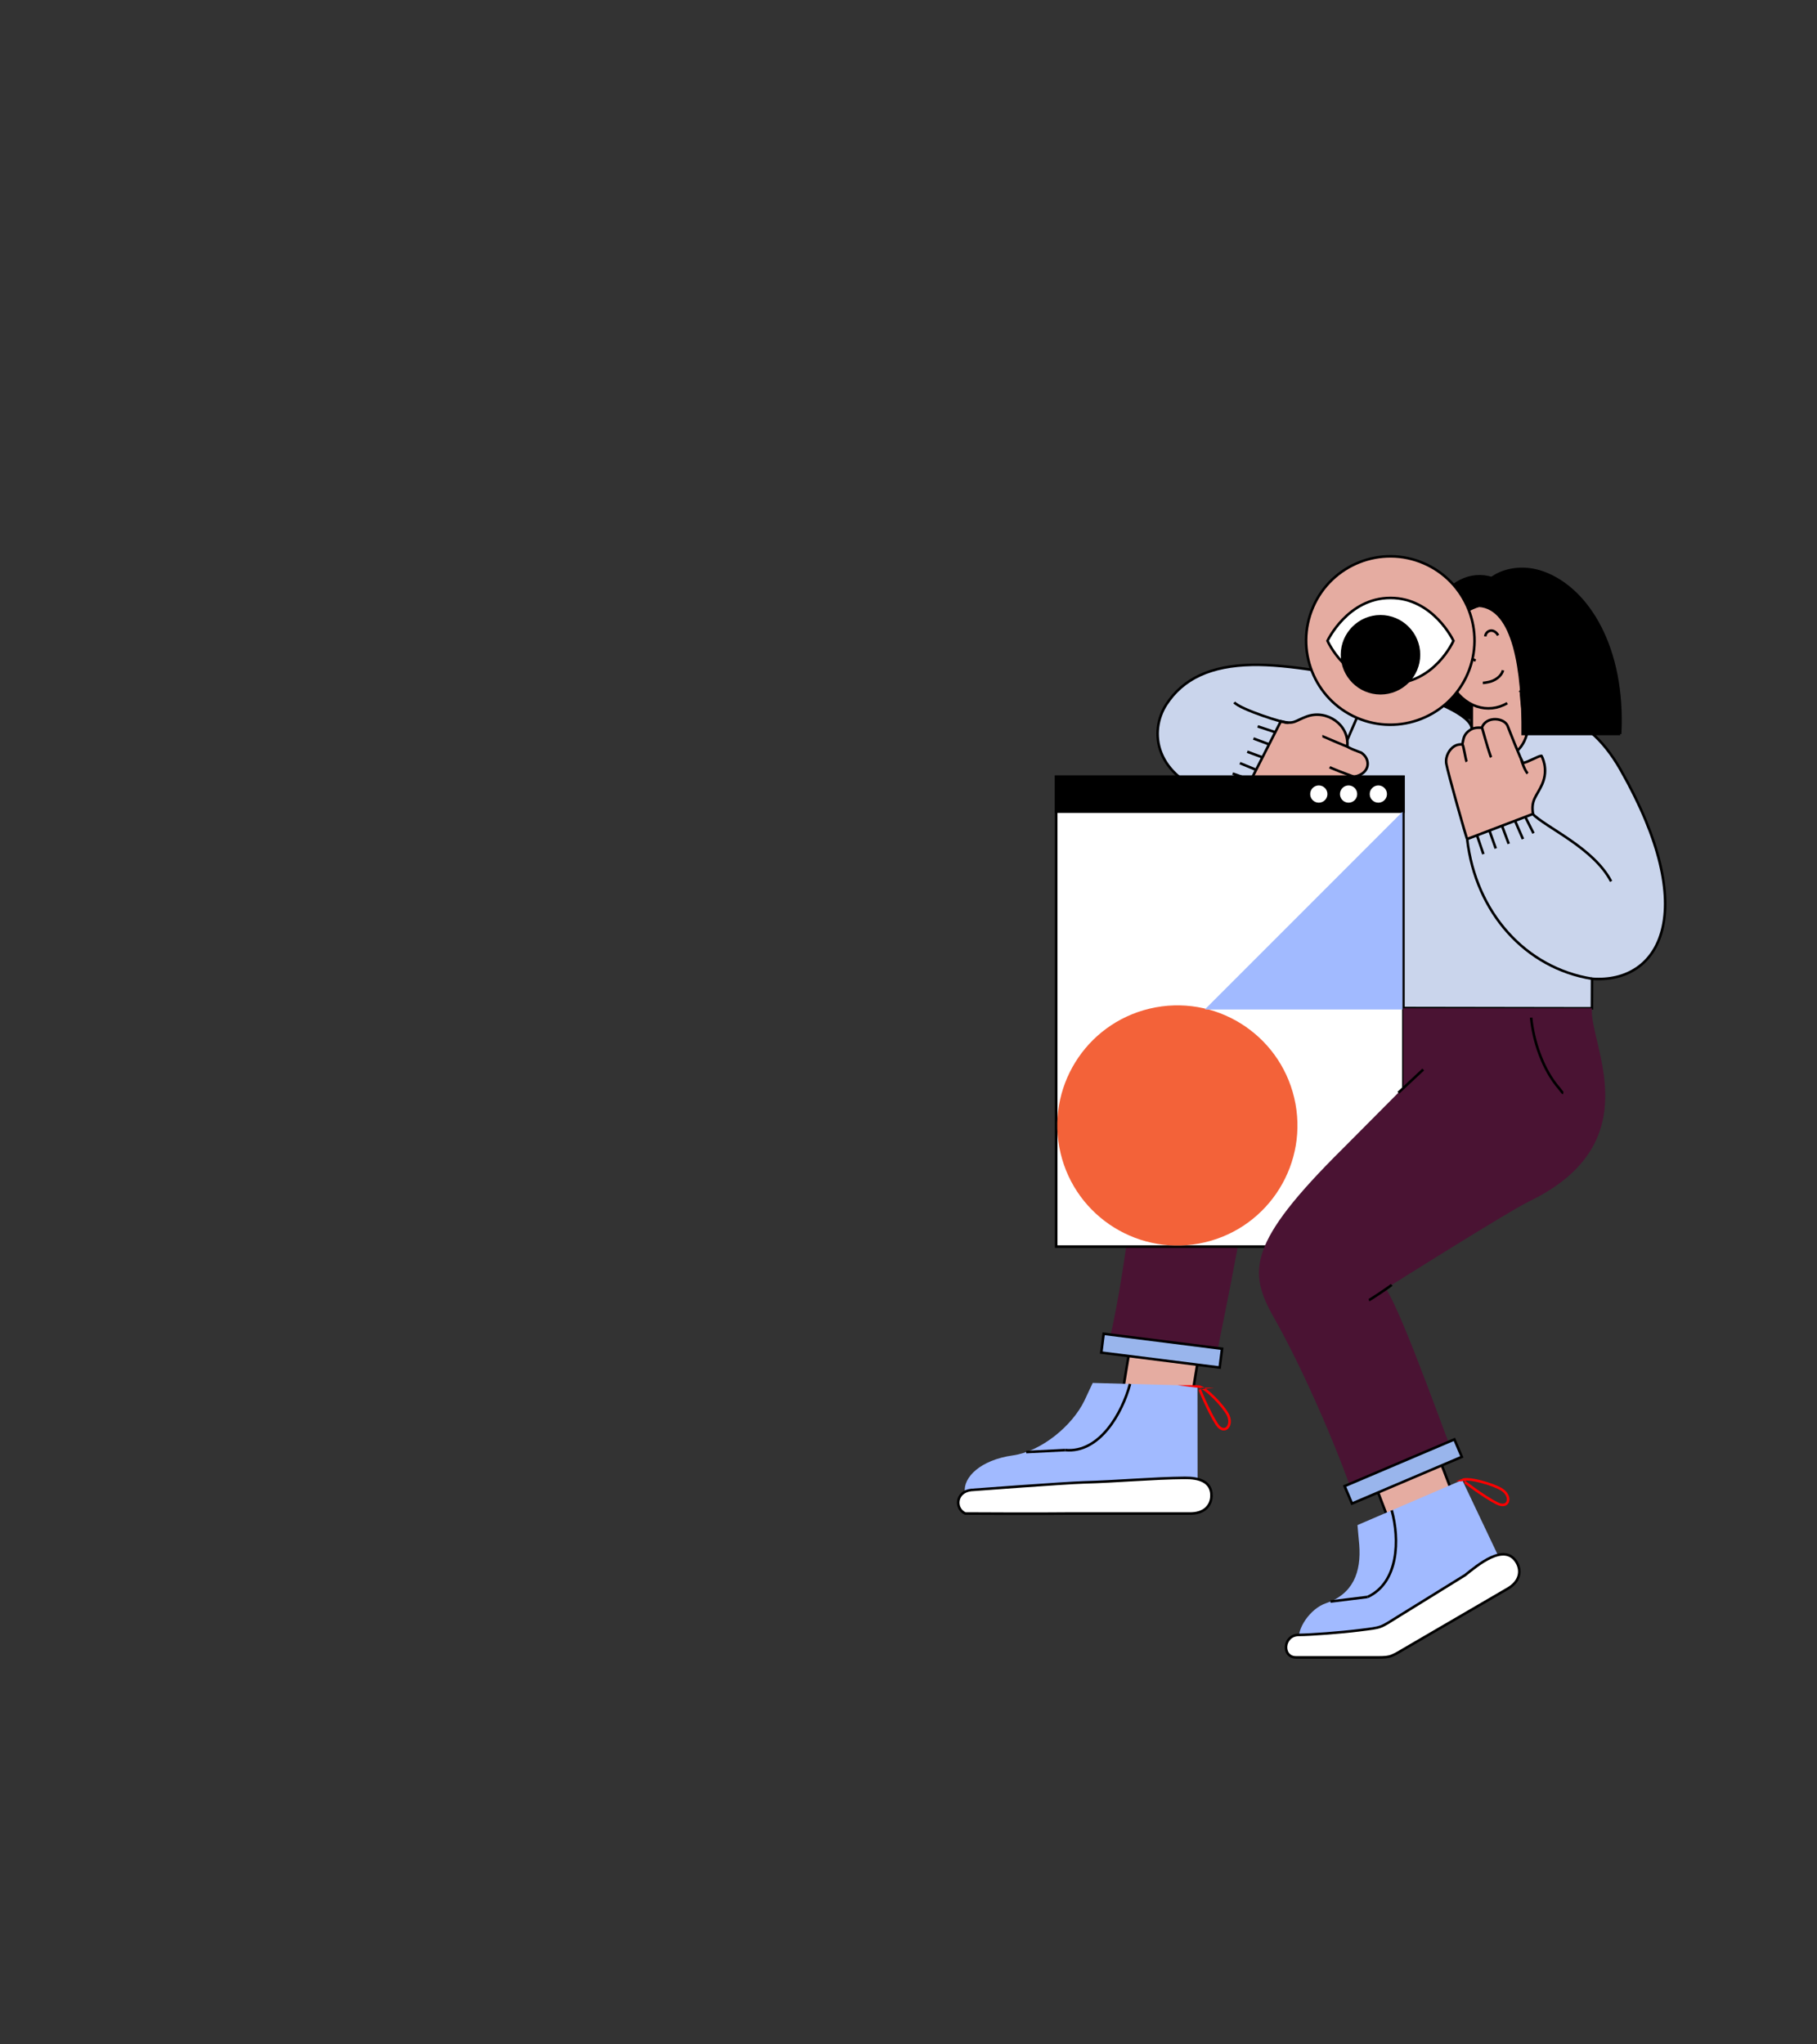 <?xml version="1.0" encoding="UTF-8"?><svg id="Layer_2" xmlns="http://www.w3.org/2000/svg" viewBox="0 0 960 1080"><rect x="0" y="0" width="960" height="1080" fill="#333333" stroke="none"/><defs><style>.cls-1{fill:#cad5ec;}.cls-1,.cls-2,.cls-3,.cls-4,.cls-5,.cls-6,.cls-7,.cls-8,.cls-9,.cls-10,.cls-11{stroke-miterlimit:22.93;stroke-width:1.35px;}.cls-1,.cls-2,.cls-3,.cls-4,.cls-5,.cls-6,.cls-7,.cls-8,.cls-10,.cls-11{stroke:#000;}.cls-1,.cls-2,.cls-3,.cls-12,.cls-8,.cls-9,.cls-10,.cls-13,.cls-14,.cls-15,.cls-16{fill-rule:evenodd;}.cls-17,.cls-12,.cls-9,.cls-10,.cls-11{fill:none;}.cls-17,.cls-12,.cls-13,.cls-14,.cls-15,.cls-16,.cls-18,.cls-19{stroke-width:0px;}.cls-2,.cls-5,.cls-16{fill:#e5aca1;}.cls-3,.cls-4,.cls-15{fill:#fff;}.cls-6{fill:#99b5ec;}.cls-9{stroke:red;}.cls-13{fill:#4a1333;}.cls-14,.cls-18{fill:#a1baff;}.cls-19{fill:#f36239;}</style></defs><g id="Artwork"><rect class="cls-17" width="960" height="1080"/><path class="cls-13" d="m745.83,502.97l82.09,51.71c-11.53,13.05-17.38,74.76-89.06,67.17-12.06-1.28-80.44,2-80.44,2,1.01,15.72-17.07,95.56-16.09,95.73l-56.65-9.75c4.88-18.91,13.09-68.55,14.49-104.13,1.1-27.97,8.97-40.78,78.04-56.67,2.12-.49,43.02-7.55,43.3-7.46l24.31-38.59Z"/><path class="cls-8" d="m745.6,379.16c0-64.08,27.62-83.99,48.65-70.94,5.49,3.41,15.79,4.19,14.13,16.35-4.99-10.67-21.69,20.62-21.13,54.58h-41.66Z"/><path class="cls-2" d="m803.54,364.9c-8.13-1.22-17.83.92-25.96-.3,0,13.99.27,27-.74,41.04,8.73,0,22.96.46,31.69.46-.6-12.77-4.39-28.44-4.99-41.21Z"/><path class="cls-1" d="m719.14,532.48s120.88.2,121.95.2l.06-15.61c35.99,2.63,57.82-35.33,15.12-110.36-19.8-34.78-44.97-32.57-49.6-18.71-5.56,19.64-29.07,12.56-29.07-2.87,0-14.24-79.3-34.62-115.99-33.9-21.82.43-36.58,7.22-45.47,21.03-8.99,13.98-6.7,37.89,26.35,48.3,82.87,26.1,76.66,111.92,76.66,111.92Z"/><path class="cls-10" d="m841.15,517.06c-35.04-5.61-61.5-34.88-65.99-73.81"/><path class="cls-16" d="m807.99,354.75c6.49-19.48-8.52-40.04-26.49-34.24-18.76,5.75-22.69,26.82-15.38,40.51,10.19,19.07,33.8,17.92,41.86-6.27Z"/><path class="cls-10" d="m781.37,319.99c-18.86,5.81-22.52,27.08-14.95,40.9,7,12.76,19.81,16.55,29.93,10.56"/><path class="cls-10" d="m778.58,334.95c.39,2.74.22,4.79-.16,6.36-1.19,4.93-4.43,5.19,1.23,7.69"/><path class="cls-10" d="m778.68,335.58c-.26-3.02-2.39-5.4-5.76-1.55"/><path class="cls-10" d="m791.54,335.65c-2.51-4.25-6.53-2.47-6.81.54"/><path class="cls-8" d="m855.98,387.76c2.33-45.14-16.84-76.8-40.87-85.32-17.28-6.12-35.57,3.31-33.74,17.55,18.47,1.26,23.4,33.48,23.14,67.77h51.48Z"/><path class="cls-2" d="m752.24,297.57c-22.54-9.76-48.73.6-58.49,23.14-9.76,22.54.6,48.73,23.14,58.49,22.54,9.76,48.73-.6,58.49-23.14,9.76-22.54-.6-48.73-23.14-58.49Z"/><line class="cls-11" x1="716.89" y1="379.21" x2="688.59" y2="444.57"/><path class="cls-15" d="m734.65,315.88c-22.66,0-33.27,22.65-33.27,22.65,0,0,9.94,22.65,33.27,22.65,23.34,0,33.27-22.65,33.27-22.65,0,0-10.61-22.65-33.27-22.65Z"/><path class="cls-8" d="m729.37,366.23c-11.2,0-20.33-9.13-20.33-20.33,0-11.2,9.13-20.33,20.33-20.33,11.2,0,20.33,9.13,20.33,20.33,0,11.2-9.13,20.33-20.33,20.33Z"/><path id="SVGID" class="cls-12" d="m734.65,315.88c-22.66,0-33.27,22.65-33.27,22.65,0,0,9.94,22.65,33.27,22.65,23.34,0,33.27-22.65,33.27-22.65,0,0-10.61-22.65-33.27-22.65Z"/><path class="cls-10" d="m734.65,315.88c-22.66,0-33.27,22.65-33.27,22.65,0,0,9.94,22.65,33.27,22.65,23.34,0,33.27-22.65,33.27-22.65,0,0-10.61-22.65-33.27-22.65Z"/><path class="cls-10" d="m794.09,354.09c-.81,3.28-4.47,5.66-7.73,6.25-.96.17-1.93.41-2.91.41"/><path class="cls-2" d="m658.94,415.97l17.78-34.94c7.29,1.81,7.32-.24,13.78-2.55,10.51-3.76,22.44,4.36,21.34,15.76-.07.68,6.65,3.12,7.35,3.37,5.18,3.41,4.88,11.05-3.73,12.75-.95.19,6.1,10.38-7.17,10.59-.4,0-.83,1.42-3.45,3.53-1.68,1.36-4.28,3.76-8.85,2.73-4.02-.9-37.01-11.25-37.05-11.24Z"/><path class="cls-10" d="m712.41,394.64c-1.67-.49-13.71-5.74-13.75-5.74"/><path class="cls-10" d="m717.92,411.29s-11.14-4.05-12.69-4.8c-.74-.36-2.03-.77-2.71-1.2"/><path class="cls-10" d="m708.29,420.95c-.81-.79-8.21-2.34-9.04-2.97"/><path class="cls-10" d="m680.72,381.83c-1.57.57-25.51-7.1-28.6-10.78"/><path class="cls-10" d="m809.57,429.81c7.3,7.49,32.35,18,41.65,35.8"/><rect class="cls-4" x="558.02" y="410.33" width="183.47" height="248.23"/><rect class="cls-7" x="558.02" y="410.33" width="183.47" height="18.45"/><path class="cls-3" d="m728.24,414.26c-2.89,0-5.23,2.34-5.23,5.23,0,2.89,2.34,5.23,5.23,5.23s5.23-2.34,5.23-5.23c0-2.89-2.34-5.23-5.23-5.23Z"/><path class="cls-3" d="m712.51,414.26c2.89,0,5.23,2.34,5.23,5.23,0,2.89-2.34,5.23-5.23,5.23-2.89,0-5.23-2.34-5.23-5.23s2.34-5.23,5.23-5.23Z"/><path class="cls-3" d="m696.78,414.26c2.89,0,5.23,2.34,5.23,5.23,0,2.89-2.34,5.23-5.23,5.23s-5.23-2.34-5.23-5.23c0-2.89,2.34-5.23,5.23-5.23Z"/><path class="cls-2" d="m775.16,443.25l34.8-13.27c-1.26-7.4,2-9.33,4.79-15.59,3.72-8.35-.32-15.09-.32-15.09-1.64-.03-7.59,3.63-9.66,3.67-.68.01-8.06-19.03-8.06-19.03-1.45-4.86-11.39-5.9-13.72.34-.17.46-3.46-.49-6.16,1.28-3.73,2.44-3.55,4.88-4.2,7.61-.05.2-2.23-.25-4.34,1.1-2.4,1.54-4.74,5.11-4.15,9.12.6,4.07,10.83,40.19,11.02,39.87Z"/><path class="cls-10" d="m803.7,401.07c.37,1.7,2.12,6.29,3.44,7.54"/><path class="cls-10" d="m782.99,384.28s3.2,11.41,3.83,13.01c.3.77.62,2.09.99,2.79"/><path class="cls-10" d="m772.63,393.16c.73.87,1.72,8.36,2.29,9.24"/><line class="cls-11" x1="673.77" y1="386.82" x2="664.49" y2="383.73"/><line class="cls-11" x1="670.52" y1="393.22" x2="662.25" y2="390.13"/><line class="cls-11" x1="667.02" y1="400.1" x2="658.98" y2="397.12"/><line class="cls-11" x1="663.22" y1="406.5" x2="655.11" y2="403.15"/><line class="cls-11" x1="656.08" y1="410.33" x2="651.25" y2="408.66"/><line class="cls-11" x1="780.36" y1="441.27" x2="783.73" y2="451.21"/><line class="cls-11" x1="786.92" y1="438.77" x2="790.28" y2="448.23"/><line class="cls-11" x1="793.71" y1="436.62" x2="797.13" y2="445.77"/><line class="cls-11" x1="800.63" y1="434.02" x2="804.64" y2="443.25"/><line class="cls-11" x1="805.86" y1="431.54" x2="810.22" y2="440.2"/><path class="cls-13" d="m741.37,532.65l99.72.02c-1.74,18.36,31.6,70.75-33.32,102.06-10.92,5.27-75.65,46.03-75.65,46.03,9.14,12.83,35.84,90.21,36.76,89.84l-53.29,21.55c-5.81-18.65-24.99-65.16-42.55-96.14-13.8-24.35-13.86-39.39,36.47-89.28,1.55-1.53,31.98-32.16,31.98-32.16l-.12-41.93Z"/><line class="cls-11" x1="738.81" y1="577.28" x2="751.96" y2="564.99"/><circle class="cls-19" cx="622.08" cy="594.52" r="63.43" transform="translate(-119.95 158.83) rotate(-13.28)"/><path class="cls-10" d="m735.29,678.77c-.89.91-11.46,7.93-12.02,8.06"/><path class="cls-10" d="m808.96,537.6c1.13,11.84,5.96,27.34,15.02,37.61.6.68,1.47,2.16,1.94,2.26"/><rect class="cls-5" x="728.2" y="774.2" width="36.56" height="21.76" transform="translate(-230.75 317.52) rotate(-20.87)"/><path class="cls-14" d="m717.22,805.67l55.34-23.8,22.32,47.01-64.57,38.68h-44.04c-1.39-7.22,6.16-17.84,14.2-20.56,14.35-4.84,18.83-16.35,17.67-31.06-.32-4.05-.91-9.34-.92-10.27Z"/><path class="cls-3" d="m801.35,825.42c2.45,4.13,2.17,10.14-5.44,14.24l-54,31.46c-8,4.79-7.6,4.46-17.26,4.46h-39.87c-7.72.02-6.91-11.94,1.5-11.88,6.33-.05,21.93-1.21,31.6-2.43,12.93-1.64,10.56-.93,21.75-7.85l34.42-21.29c6.64-5.29,20.93-17.46,27.3-6.73Z"/><path class="cls-10" d="m735.31,797.89c4.24,15.33,3.75,38.12-12.76,45.75"/><line class="cls-11" x1="722.54" y1="843.64" x2="702.94" y2="846.06"/><path class="cls-9" d="m772.56,781.86c3.57-1.54,16.57,2.33,20.86,5.03,5.54,3.49,3.97,10.53-2.45,7.33-6.98-3.47-18.52-12.32-18.41-12.36Z"/><rect class="cls-6" x="709.88" y="772.28" width="63.05" height="10.02" transform="translate(-245.1 352.24) rotate(-23.04)"/><rect class="cls-5" x="602.11" y="709.24" width="21.76" height="36.55" transform="translate(-204.57 1213.97) rotate(-80.64)"/><path class="cls-14" d="m577.34,730.57l55.34,1.52.06,57.64-75.26.9-47.72-2.49c-.83-7.53,7.92-16.83,25.45-19.29,14.99-2.11,31.34-15.65,37.75-28.95,1.77-3.66,3.92-8.53,4.38-9.33Z"/><path class="cls-3" d="m640.07,790c.04,4.8-3.23,9.85-11.87,9.57h-62.49c-21.7.23-46.31-.01-55.77-.01-5.64-2.68-4.95-11.5,3.18-12.42,0,0,49.78-3.76,59.53-4.02,17.48-.46,36.35-2.24,53.33-2.39,7.23-.06,14.04,1.7,14.1,9.27Z"/><path class="cls-10" d="m597.04,731.11c-4.06,15.38-16.11,36.67-34.22,34.94"/><line class="cls-11" x1="562.82" y1="766.05" x2="542.19" y2="767.11"/><path class="cls-9" d="m633.2,732.44c3.86.47,13.14,10.35,15.49,14.85,3.03,5.81-1.87,11.1-5.81,5.1-4.28-6.52-9.8-19.97-9.68-19.95Z"/><rect class="cls-6" x="608.71" y="681.95" width="10.02" height="63.05" transform="translate(-171.01 1232.99) rotate(-82.8)"/><polygon class="cls-18" points="636.55 533.29 740.98 428.86 740.98 533.29 636.55 533.29"/></g></svg>